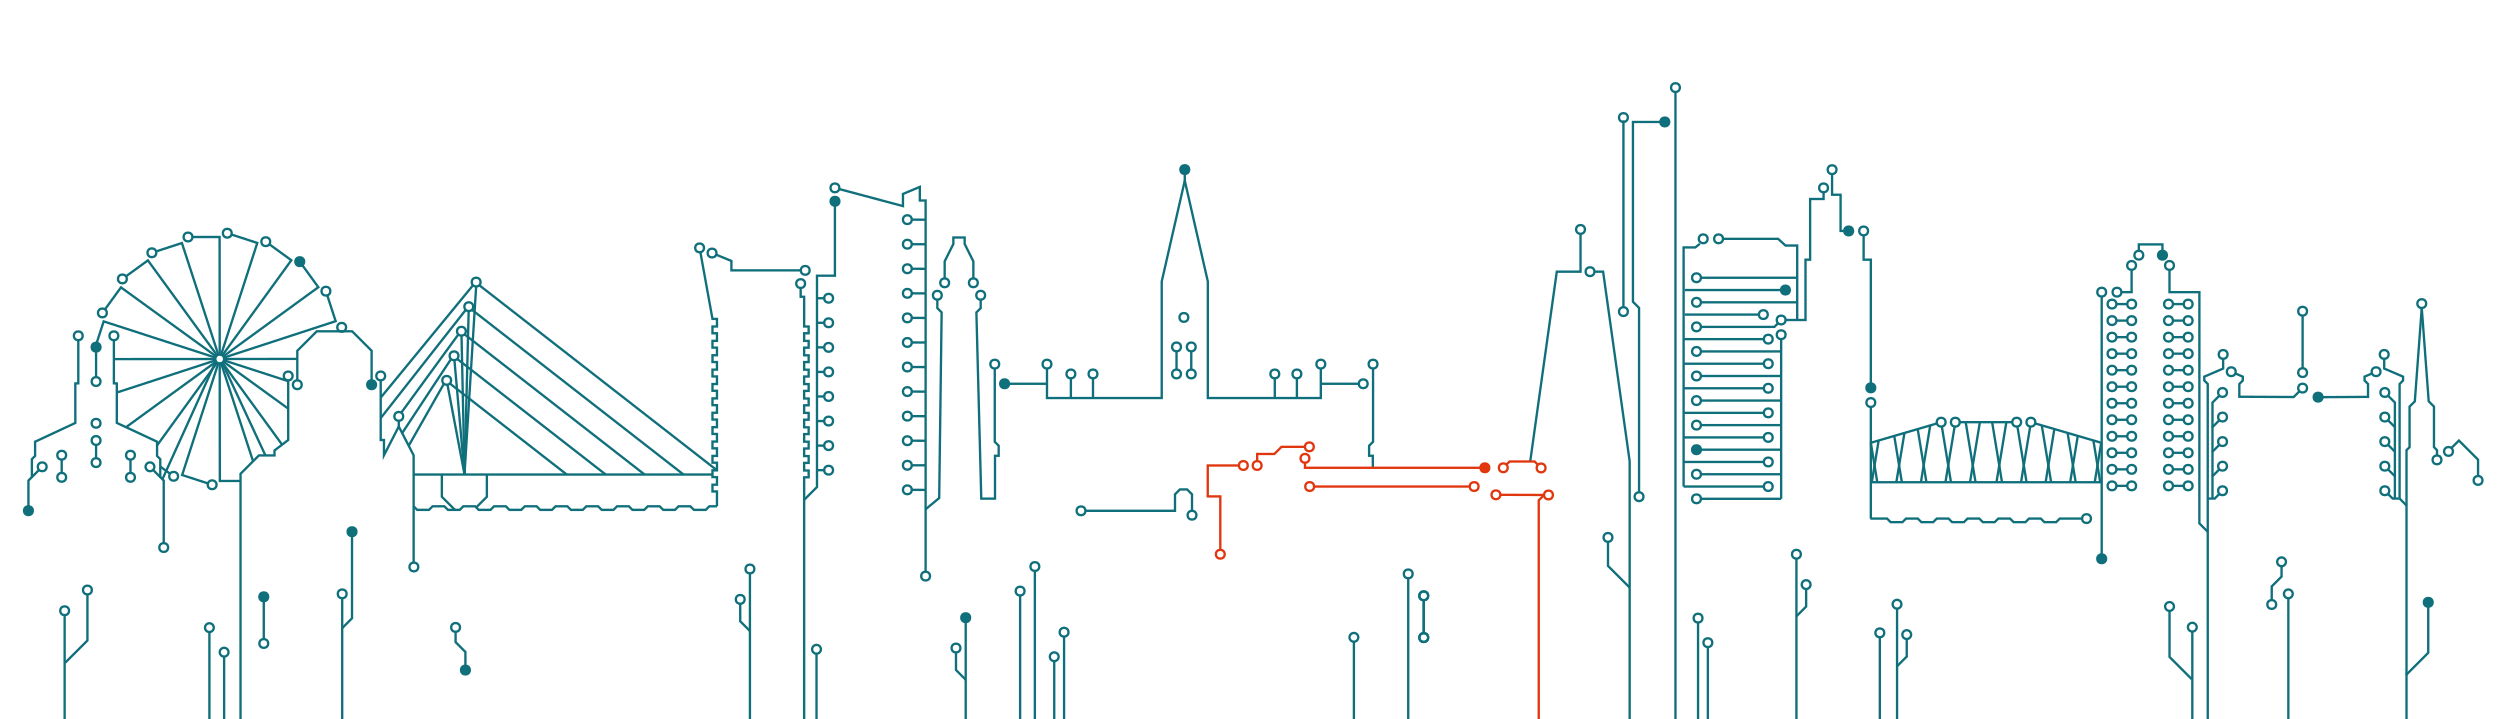 <?xml version="1.0" encoding="UTF-8"?><svg id="b" xmlns="http://www.w3.org/2000/svg" viewBox="0 0 1064 306"><g><circle cx="800.05" cy="269.34" r="1.87" fill="none" stroke="#0f6f7b" stroke-miterlimit="10"/><line x1="800.05" y1="271.21" x2="800.05" y2="311.82" fill="none" stroke="#0f6f7b" stroke-miterlimit="10"/></g><g><circle cx="434.16" cy="251.57" r="1.87" fill="none" stroke="#0f6f7b" stroke-miterlimit="10"/><line x1="434.16" y1="253.44" x2="434.16" y2="311.82" fill="none" stroke="#0f6f7b" stroke-miterlimit="10"/></g><g><circle cx="726.87" cy="273.52" r="1.87" fill="none" stroke="#0f6f7b" stroke-miterlimit="10"/><line x1="726.87" y1="275.39" x2="726.87" y2="311.82" fill="#0f6f7b" stroke="#0f6f7b" stroke-miterlimit="10"/></g><g><circle cx="722.69" cy="263.07" r="1.87" fill="none" stroke="#0f6f7b" stroke-miterlimit="10"/><line x1="722.69" y1="264.94" x2="722.69" y2="311.82" fill="none" stroke="#0f6f7b" stroke-miterlimit="10"/></g><g><circle cx="599.34" cy="244.25" r="1.87" fill="none" stroke="#0f6f7b" stroke-miterlimit="10"/><line x1="599.34" y1="246.12" x2="599.34" y2="311.82" fill="none" stroke="#0f6f7b" stroke-miterlimit="10"/></g><g><circle cx="440.44" cy="241.12" r="1.87" fill="none" stroke="#0f6f7b" stroke-miterlimit="10"/><line x1="440.44" y1="242.99" x2="440.44" y2="311.82" fill="none" stroke="#0f6f7b" stroke-miterlimit="10"/></g><g><circle cx="27.51" cy="259.93" r="1.87" fill="none" stroke="#0f6f7b" stroke-miterlimit="10"/><line x1="27.51" y1="261.8" x2="27.51" y2="311.82" fill="none" stroke="#0f6f7b" stroke-miterlimit="10"/></g><g><circle cx="149.82" cy="226.3" r="1.87" fill="#0f6f7b" stroke="#0f6f7b" stroke-miterlimit="10"/><polyline points="149.82 228.17 149.82 263.14 145.52 267.44" fill="none" stroke="#0f6f7b" stroke-miterlimit="10"/></g><g><circle cx="145.64" cy="252.75" r="1.87" fill="none" stroke="#0f6f7b" stroke-miterlimit="10"/><line x1="145.64" y1="254.62" x2="145.64" y2="311.82" fill="none" stroke="#0f6f7b" stroke-miterlimit="10"/></g><g><g><circle cx="319.17" cy="242.16" r="1.87" fill="none" stroke="#0f6f7b" stroke-miterlimit="10"/><line x1="319.17" y1="244.03" x2="319.17" y2="311.82" fill="none" stroke="#0f6f7b" stroke-miterlimit="10"/></g><polyline points="319.17 268.55 315.04 264.42 315.04 256.95" fill="none" stroke="#0f6f7b" stroke-miterlimit="10"/><circle cx="315.04" cy="255.09" r="1.87" fill="none" stroke="#0f6f7b" stroke-miterlimit="10"/></g><g><g><circle cx="764.56" cy="235.89" r="1.87" fill="none" stroke="#0f6f7b" stroke-miterlimit="10"/><line x1="764.56" y1="237.76" x2="764.56" y2="311.82" fill="none" stroke="#0f6f7b" stroke-miterlimit="10"/></g><polyline points="764.56 262.28 768.69 258.15 768.69 250.68" fill="none" stroke="#0f6f7b" stroke-miterlimit="10"/><path d="M770.56,248.81c0,1.03-.84,1.87-1.87,1.87s-1.87-.84-1.87-1.87,.84-1.87,1.87-1.87,1.87,.84,1.87,1.87Z" fill="none" stroke="#0f6f7b" stroke-miterlimit="10"/></g><g><polyline points="37.21 252.99 37.21 272.59 27.73 282.07" fill="none" stroke="#0f6f7b" stroke-miterlimit="10"/><circle cx="37.21" cy="251.12" r="1.87" fill="none" stroke="#0f6f7b" stroke-miterlimit="10"/></g><g><path d="M349.38,276.34c0,1.03-.84,1.87-1.87,1.87s-1.87-.84-1.87-1.87c0-1.03,.84-1.87,1.87-1.87s1.87,.84,1.87,1.87Z" fill="none" stroke="#0f6f7b" stroke-miterlimit="10"/><line x1="347.51" y1="278.21" x2="347.51" y2="311.82" fill="none" stroke="#0f6f7b" stroke-miterlimit="10"/></g><g><path d="M97.26,277.57c0,1.03-.84,1.87-1.87,1.87s-1.87-.84-1.87-1.87,.84-1.87,1.87-1.87,1.87,.84,1.87,1.87Z" fill="none" stroke="#0f6f7b" stroke-miterlimit="10"/><line x1="95.39" y1="279.44" x2="95.39" y2="311.82" fill="none" stroke="#0f6f7b" stroke-miterlimit="10"/></g><g><path d="M450.55,279.52c0,1.03-.84,1.87-1.87,1.87s-1.87-.84-1.87-1.87c0-1.03,.84-1.87,1.87-1.87s1.87,.84,1.87,1.87Z" fill="none" stroke="#0f6f7b" stroke-miterlimit="10"/><line x1="448.68" y1="281.39" x2="448.68" y2="311.82" fill="#0f6f7b" stroke="#0f6f7b" stroke-miterlimit="10"/></g><g><circle cx="452.87" cy="269.07" r="1.87" fill="none" stroke="#0f6f7b" stroke-miterlimit="10"/><line x1="452.87" y1="270.94" x2="452.87" y2="311.82" fill="none" stroke="#0f6f7b" stroke-miterlimit="10"/></g><g><path d="M578.09,271.25c0,1.03-.84,1.87-1.87,1.87s-1.87-.84-1.87-1.87,.84-1.87,1.87-1.87,1.87,.84,1.87,1.87Z" fill="none" stroke="#0f6f7b" stroke-miterlimit="10"/><line x1="576.22" y1="273.12" x2="576.22" y2="311.82" fill="none" stroke="#0f6f7b" stroke-miterlimit="10"/></g><g><path d="M90.99,267.12c0,1.03-.84,1.87-1.87,1.87s-1.87-.84-1.87-1.87c0-1.03,.84-1.87,1.87-1.87s1.87,.84,1.87,1.87Z" fill="none" stroke="#0f6f7b" stroke-miterlimit="10"/><line x1="89.12" y1="268.99" x2="89.12" y2="311.82" fill="none" stroke="#0f6f7b" stroke-miterlimit="10"/></g><g><path d="M934.92,266.93c0,1.03-.84,1.87-1.87,1.87s-1.87-.84-1.87-1.87,.84-1.87,1.87-1.87,1.87,.84,1.87,1.87Z" fill="none" stroke="#0f6f7b" stroke-miterlimit="10"/><line x1="933.05" y1="268.8" x2="933.05" y2="311.82" fill="none" stroke="#0f6f7b" stroke-miterlimit="10"/></g><g><path d="M975.79,252.75c0,1.03-.84,1.87-1.87,1.87s-1.87-.84-1.87-1.87c0-1.03,.84-1.87,1.87-1.87s1.87,.84,1.87,1.87Z" fill="none" stroke="#0f6f7b" stroke-miterlimit="10"/><line x1="973.92" y1="254.62" x2="973.92" y2="311.82" fill="none" stroke="#0f6f7b" stroke-miterlimit="10"/></g><g><g><path d="M809.25,257.16c0,1.03-.84,1.87-1.87,1.87s-1.87-.84-1.87-1.87,.84-1.87,1.87-1.87,1.87,.84,1.87,1.87Z" fill="none" stroke="#0f6f7b" stroke-miterlimit="10"/><line x1="807.39" y1="259.03" x2="807.39" y2="311.82" fill="none" stroke="#0f6f7b" stroke-miterlimit="10"/></g><polyline points="807.39 283.55 811.51 279.42 811.51 271.95" fill="none" stroke="#0f6f7b" stroke-miterlimit="10"/><path d="M813.38,270.09c0,1.03-.84,1.87-1.87,1.87s-1.87-.84-1.87-1.87,.84-1.87,1.87-1.87,1.87,.84,1.87,1.87Z" fill="none" stroke="#0f6f7b" stroke-miterlimit="10"/></g><g><g><circle cx="411" cy="262.89" r="1.87" fill="#0f6f7b" stroke="#0f6f7b" stroke-miterlimit="10"/><line x1="411" y1="264.76" x2="411" y2="311.82" fill="#0f6f7b" stroke="#0f6f7b" stroke-miterlimit="10"/></g><polyline points="411 289.28 406.87 285.15 406.87 277.68" fill="none" stroke="#0f6f7b" stroke-miterlimit="10"/><circle cx="406.87" cy="275.81" r="1.87" fill="none" stroke="#0f6f7b" stroke-miterlimit="10"/></g><g><polyline points="923.35 259.99 923.35 279.59 932.83 289.07" fill="none" stroke="#0f6f7b" stroke-miterlimit="10"/><path d="M925.22,258.12c0,1.03-.84,1.87-1.87,1.87s-1.87-.84-1.87-1.87c0-1.03,.84-1.87,1.87-1.87s1.87,.84,1.87,1.87Z" fill="none" stroke="#0f6f7b" stroke-miterlimit="10"/></g><g><polyline points="1033.46 258.22 1033.46 277.82 1023.99 287.29" fill="none" stroke="#0f6f7b" stroke-miterlimit="10"/><circle cx="1033.46" cy="256.35" r="1.87" fill="#0f6f7b" stroke="#0f6f7b" stroke-miterlimit="10"/></g><g><polyline points="193.9 268.9 193.9 273.3 198.08 277.48 198.08 283.31" fill="none" stroke="#0f6f7b" stroke-miterlimit="10"/><circle cx="198.08" cy="285.18" r="1.87" fill="#0f6f7b" stroke="#0f6f7b" stroke-miterlimit="10"/><circle cx="193.9" cy="267.03" r="1.87" fill="none" stroke="#0f6f7b" stroke-miterlimit="10"/></g><g><circle cx="112.26" cy="254" r="1.87" fill="#0f6f7b" stroke="#0f6f7b" stroke-miterlimit="10"/><circle cx="112.26" cy="273.86" r="1.87" fill="none" stroke="#0f6f7b" stroke-miterlimit="10"/><line x1="112.26" y1="272" x2="112.26" y2="255.87" fill="none" stroke="#0f6f7b" stroke-miterlimit="10"/></g><g><circle cx="605.95" cy="253.58" r="1.87" fill="none" stroke="#0f6f7b" stroke-miterlimit="10"/><circle cx="605.95" cy="271.35" r="1.87" fill="none" stroke="#0f6f7b" stroke-miterlimit="10"/><line x1="605.95" y1="269.48" x2="605.95" y2="255.45" fill="none" stroke="#0f6f7b" stroke-miterlimit="10"/></g><g><circle cx="605.95" cy="253.58" r="1.87" fill="none" stroke="#0f6f7b" stroke-miterlimit="10"/><circle cx="605.95" cy="271.35" r="1.87" fill="none" stroke="#0f6f7b" stroke-miterlimit="10"/><line x1="605.95" y1="269.48" x2="605.95" y2="255.45" fill="none" stroke="#0f6f7b" stroke-miterlimit="10"/></g><g><polyline points="971.03 240.98 971.03 245.39 966.85 249.57 966.85 255.4" fill="none" stroke="#0f6f7b" stroke-miterlimit="10"/><circle cx="966.85" cy="257.27" r="1.87" fill="none" stroke="#0f6f7b" stroke-miterlimit="10"/><path d="M972.9,239.11c0,1.03-.84,1.87-1.87,1.87s-1.87-.84-1.87-1.87,.84-1.87,1.87-1.87,1.87,.84,1.87,1.87Z" fill="none" stroke="#0f6f7b" stroke-miterlimit="10"/></g><g><polyline points="723.45 103.77 721.52 105.31 716.54 105.31 716.54 207.07" fill="none" stroke="#0f6f7b" stroke-miterlimit="10"/><circle cx="724.89" cy="101.64" r="1.87" fill="none" stroke="#0f6f7b" stroke-miterlimit="10"/><polyline points="733.29 101.64 756.76 101.64 759.9 104.5 764.89 104.5 764.89 136.19" fill="none" stroke="#0f6f7b" stroke-miterlimit="10"/><circle cx="731.42" cy="101.64" r="1.87" fill="none" stroke="#0f6f7b" stroke-miterlimit="10"/><g><line x1="758.06" y1="212.29" x2="723.89" y2="212.29" fill="none" stroke="#0f6f7b" stroke-miterlimit="10"/><circle cx="722.03" cy="212.29" r="1.87" fill="none" stroke="#0f6f7b" stroke-miterlimit="10"/></g><g><line x1="758.06" y1="201.84" x2="723.89" y2="201.84" fill="none" stroke="#0f6f7b" stroke-miterlimit="10"/><circle cx="722.03" cy="201.84" r="1.87" fill="none" stroke="#0f6f7b" stroke-miterlimit="10"/></g><g><line x1="758.06" y1="191.39" x2="723.89" y2="191.39" fill="none" stroke="#0f6f7b" stroke-miterlimit="10"/><circle cx="722.03" cy="191.39" r="1.87" fill="#0f6f7b" stroke="#0f6f7b" stroke-miterlimit="10"/></g><g><line x1="758.06" y1="180.93" x2="723.89" y2="180.93" fill="none" stroke="#0f6f7b" stroke-miterlimit="10"/><circle cx="722.03" cy="180.93" r="1.87" fill="none" stroke="#0f6f7b" stroke-miterlimit="10"/></g><g><line x1="758.06" y1="170.48" x2="723.89" y2="170.48" fill="none" stroke="#0f6f7b" stroke-miterlimit="10"/><circle cx="722.03" cy="170.48" r="1.87" fill="none" stroke="#0f6f7b" stroke-miterlimit="10"/></g><g><line x1="758.06" y1="160.02" x2="723.89" y2="160.02" fill="none" stroke="#0f6f7b" stroke-miterlimit="10"/><circle cx="722.03" cy="160.02" r="1.87" fill="none" stroke="#0f6f7b" stroke-miterlimit="10"/></g><g><line x1="758.06" y1="149.57" x2="723.89" y2="149.57" fill="none" stroke="#0f6f7b" stroke-miterlimit="10"/><circle cx="722.03" cy="149.57" r="1.87" fill="none" stroke="#0f6f7b" stroke-miterlimit="10"/></g><g><polyline points="723.89 139.12 755.2 139.12 756.79 137.52" fill="none" stroke="#0f6f7b" stroke-miterlimit="10"/><circle cx="722.03" cy="139.12" r="1.87" fill="none" stroke="#0f6f7b" stroke-miterlimit="10"/></g><g><line x1="764.89" y1="128.66" x2="723.89" y2="128.66" fill="none" stroke="#0f6f7b" stroke-miterlimit="10"/><circle cx="722.03" cy="128.66" r="1.87" fill="none" stroke="#0f6f7b" stroke-miterlimit="10"/></g><g><line x1="764.89" y1="118.21" x2="723.89" y2="118.21" fill="none" stroke="#0f6f7b" stroke-miterlimit="10"/><circle cx="722.03" cy="118.21" r="1.87" fill="none" stroke="#0f6f7b" stroke-miterlimit="10"/></g><g><line x1="716.54" y1="207.07" x2="750.7" y2="207.07" fill="none" stroke="#0f6f7b" stroke-miterlimit="10"/><circle cx="752.57" cy="207.07" r="1.87" fill="none" stroke="#0f6f7b" stroke-miterlimit="10"/></g><g><line x1="716.54" y1="196.61" x2="750.7" y2="196.61" fill="none" stroke="#0f6f7b" stroke-miterlimit="10"/><circle cx="752.57" cy="196.61" r="1.87" fill="none" stroke="#0f6f7b" stroke-miterlimit="10"/></g><g><line x1="716.54" y1="186.16" x2="750.7" y2="186.16" fill="none" stroke="#0f6f7b" stroke-miterlimit="10"/><circle cx="752.57" cy="186.16" r="1.87" fill="none" stroke="#0f6f7b" stroke-miterlimit="10"/></g><g><line x1="716.54" y1="175.71" x2="750.7" y2="175.71" fill="none" stroke="#0f6f7b" stroke-miterlimit="10"/><circle cx="752.57" cy="175.71" r="1.87" fill="none" stroke="#0f6f7b" stroke-miterlimit="10"/></g><g><line x1="716.54" y1="165.25" x2="750.7" y2="165.25" fill="none" stroke="#0f6f7b" stroke-miterlimit="10"/><circle cx="752.57" cy="165.25" r="1.87" fill="none" stroke="#0f6f7b" stroke-miterlimit="10"/></g><g><line x1="716.54" y1="154.8" x2="750.7" y2="154.8" fill="none" stroke="#0f6f7b" stroke-miterlimit="10"/><circle cx="752.57" cy="154.8" r="1.87" fill="none" stroke="#0f6f7b" stroke-miterlimit="10"/></g><g><line x1="750.7" y1="144.34" x2="716.66" y2="144.34" fill="none" stroke="#0f6f7b" stroke-miterlimit="10"/><circle cx="752.57" cy="144.34" r="1.87" fill="none" stroke="#0f6f7b" stroke-miterlimit="10"/></g><g><line x1="717.02" y1="133.89" x2="748.61" y2="133.89" fill="none" stroke="#0f6f7b" stroke-miterlimit="10"/><circle cx="750.48" cy="133.89" r="1.87" fill="none" stroke="#0f6f7b" stroke-miterlimit="10"/></g><g><line x1="717.02" y1="123.44" x2="758.02" y2="123.44" fill="none" stroke="#0f6f7b" stroke-miterlimit="10"/><circle cx="759.88" cy="123.44" r="1.87" fill="#0f6f7b" stroke="#0f6f7b" stroke-miterlimit="10"/></g></g><g><line x1="690.93" y1="130.74" x2="690.93" y2="51.27" fill="none" stroke="#0f6f7b" stroke-miterlimit="10"/><circle cx="690.93" cy="50.03" r="1.87" fill="none" stroke="#0f6f7b" stroke-miterlimit="10"/><line x1="713.08" y1="311.82" x2="713.08" y2="39.15" fill="none" stroke="#0f6f7b" stroke-miterlimit="10"/><polyline points="706.68 51.9 694.98 51.9 694.98 128.43 697.58 131.03 697.58 209.53" fill="none" stroke="#0f6f7b" stroke-miterlimit="10"/><circle cx="713.08" cy="37.28" r="1.87" fill="none" stroke="#0f6f7b" stroke-miterlimit="10"/><circle cx="708.54" cy="51.9" r="1.87" fill="#0f6f7b" stroke="#0f6f7b" stroke-miterlimit="10"/><circle cx="690.93" cy="132.61" r="1.87" fill="none" stroke="#0f6f7b" stroke-miterlimit="10"/><circle cx="697.58" cy="211.39" r="1.87" fill="none" stroke="#0f6f7b" stroke-miterlimit="10"/></g><g><g><polyline points="939.62 311.82 939.62 163.43 938.15 161.95 938.15 160.3 946.17 156.86 946.17 152.72" fill="none" stroke="#0f6f7b" stroke-miterlimit="10"/><circle cx="946.17" cy="150.85" r="1.87" fill="none" stroke="#0f6f7b" stroke-miterlimit="10"/><circle cx="949.63" cy="158.2" r="1.87" fill="none" stroke="#0f6f7b" stroke-miterlimit="10"/><g><polyline points="939.45 212.19 942.58 212.19 944.59 210.18" fill="none" stroke="#0f6f7b" stroke-miterlimit="10"/><circle cx="945.91" cy="208.86" r="1.87" fill="none" stroke="#0f6f7b" stroke-miterlimit="10"/></g><g><circle cx="945.91" cy="198.41" r="1.87" fill="none" stroke="#0f6f7b" stroke-miterlimit="10"/><polyline points="944.59 199.73 941.63 202.68 941.63 212.09" fill="none" stroke="#0f6f7b" stroke-miterlimit="10"/></g><g><circle cx="945.91" cy="187.95" r="1.87" fill="none" stroke="#0f6f7b" stroke-miterlimit="10"/><polyline points="944.59 189.27 941.63 192.23 941.63 202.68" fill="none" stroke="#0f6f7b" stroke-miterlimit="10"/></g><g><circle cx="945.91" cy="177.5" r="1.87" fill="none" stroke="#0f6f7b" stroke-miterlimit="10"/><polyline points="944.59 178.82 941.63 181.78 941.63 192.23" fill="none" stroke="#0f6f7b" stroke-miterlimit="10"/></g><g><circle cx="945.91" cy="167.04" r="1.87" fill="none" stroke="#0f6f7b" stroke-miterlimit="10"/><polyline points="944.59 168.36 941.63 171.32 941.63 181.78" fill="none" stroke="#0f6f7b" stroke-miterlimit="10"/></g></g><g><polyline points="1021.27 212.19 1021.27 163.43 1022.74 161.95 1022.74 160.3 1014.72 156.86 1014.72 152.72" fill="none" stroke="#0f6f7b" stroke-miterlimit="10"/><circle cx="1014.72" cy="150.85" r="1.87" fill="none" stroke="#0f6f7b" stroke-miterlimit="10"/><circle cx="1011.26" cy="158.2" r="1.87" fill="none" stroke="#0f6f7b" stroke-miterlimit="10"/><g><polyline points="1021.27 212.19 1018.32 212.19 1016.3 210.18" fill="none" stroke="#0f6f7b" stroke-miterlimit="10"/><circle cx="1014.98" cy="208.86" r="1.87" fill="none" stroke="#0f6f7b" stroke-miterlimit="10"/></g><g><circle cx="1014.98" cy="198.41" r="1.87" fill="none" stroke="#0f6f7b" stroke-miterlimit="10"/><polyline points="1016.3 199.73 1019.26 202.68 1019.26 212.09" fill="none" stroke="#0f6f7b" stroke-miterlimit="10"/></g><g><circle cx="1014.98" cy="187.95" r="1.87" fill="none" stroke="#0f6f7b" stroke-miterlimit="10"/><polyline points="1016.3 189.27 1019.26 192.23 1019.26 202.68" fill="none" stroke="#0f6f7b" stroke-miterlimit="10"/></g><g><circle cx="1014.98" cy="177.5" r="1.87" fill="none" stroke="#0f6f7b" stroke-miterlimit="10"/><polyline points="1016.3 178.82 1019.26 181.78 1019.26 192.23" fill="none" stroke="#0f6f7b" stroke-miterlimit="10"/></g><g><circle cx="1014.98" cy="167.04" r="1.87" fill="none" stroke="#0f6f7b" stroke-miterlimit="10"/><polyline points="1016.3 168.36 1019.26 171.32 1019.26 181.78" fill="none" stroke="#0f6f7b" stroke-miterlimit="10"/></g></g><circle cx="979.99" cy="165.18" r="1.87" fill="none" stroke="#0f6f7b" stroke-miterlimit="10"/><polyline points="978.73 166.44 976.2 168.97 953.06 168.85 953.06 163.43 954.53 161.95 954.53 160.3 951.35 158.93" fill="none" stroke="#0f6f7b" stroke-miterlimit="10"/><circle cx="986.58" cy="169.03" r="1.87" fill="#0f6f7b" stroke="#0f6f7b" stroke-miterlimit="10"/><circle cx="979.99" cy="158.58" r="1.87" fill="none" stroke="#0f6f7b" stroke-miterlimit="10"/><circle cx="979.99" cy="132.45" r="1.87" fill="none" stroke="#0f6f7b" stroke-miterlimit="10"/><polyline points="988.44 169.03 1007.83 168.91 1007.83 163.43 1006.36 161.95 1006.36 160.3 1009.54 158.93" fill="none" stroke="#0f6f7b" stroke-miterlimit="10"/><line x1="979.99" y1="134.31" x2="979.99" y2="156.71" fill="none" stroke="#0f6f7b" stroke-miterlimit="10"/></g><g><line x1="894.48" y1="235.94" x2="894.48" y2="126.21" fill="none" stroke="#0f6f7b" stroke-miterlimit="10"/><polyline points="902.85 124.34 907.21 124.34 907.21 114.83" fill="none" stroke="#0f6f7b" stroke-miterlimit="10"/><polyline points="910.28 106.74 910.28 104.02 920.34 104.02 920.34 106.74" fill="none" stroke="#0f6f7b" stroke-miterlimit="10"/><polyline points="923.34 114.83 923.34 124.34 936.06 124.34 936.05 222.75 939.55 226.25" fill="none" stroke="#0f6f7b" stroke-miterlimit="10"/><circle cx="910.28" cy="108.61" r="1.87" fill="none" stroke="#0f6f7b" stroke-miterlimit="10"/><circle cx="920.34" cy="108.61" r="1.87" fill="#0f6f7b" stroke="#0f6f7b" stroke-miterlimit="10"/><circle cx="923.34" cy="112.97" r="1.87" fill="none" stroke="#0f6f7b" stroke-miterlimit="10"/><circle cx="907.21" cy="112.97" r="1.87" fill="none" stroke="#0f6f7b" stroke-miterlimit="10"/><circle cx="900.99" cy="124.34" r="1.87" fill="none" stroke="#0f6f7b" stroke-miterlimit="10"/><circle cx="894.48" cy="124.34" r="1.87" fill="none" stroke="#0f6f7b" stroke-miterlimit="10"/><g><g><circle cx="922.92" cy="129.42" r="1.87" fill="none" stroke="#0f6f7b" stroke-miterlimit="10"/><circle cx="931.28" cy="129.42" r="1.87" fill="none" stroke="#0f6f7b" stroke-miterlimit="10"/><line x1="924.78" y1="129.42" x2="929.41" y2="129.42" fill="none" stroke="#0f6f7b" stroke-miterlimit="10"/></g><g><circle cx="922.92" cy="136.45" r="1.87" fill="none" stroke="#0f6f7b" stroke-miterlimit="10"/><circle cx="931.28" cy="136.45" r="1.87" fill="none" stroke="#0f6f7b" stroke-miterlimit="10"/><line x1="924.78" y1="136.45" x2="929.41" y2="136.45" fill="none" stroke="#0f6f7b" stroke-miterlimit="10"/></g><g><circle cx="922.92" cy="143.49" r="1.87" fill="none" stroke="#0f6f7b" stroke-miterlimit="10"/><circle cx="931.28" cy="143.49" r="1.87" fill="none" stroke="#0f6f7b" stroke-miterlimit="10"/><line x1="924.78" y1="143.49" x2="929.41" y2="143.49" fill="none" stroke="#0f6f7b" stroke-miterlimit="10"/></g><g><circle cx="922.92" cy="150.52" r="1.87" fill="none" stroke="#0f6f7b" stroke-miterlimit="10"/><circle cx="931.28" cy="150.52" r="1.87" fill="none" stroke="#0f6f7b" stroke-miterlimit="10"/><line x1="924.78" y1="150.52" x2="929.41" y2="150.52" fill="none" stroke="#0f6f7b" stroke-miterlimit="10"/></g><g><circle cx="922.92" cy="157.55" r="1.87" fill="none" stroke="#0f6f7b" stroke-miterlimit="10"/><circle cx="931.28" cy="157.55" r="1.87" fill="none" stroke="#0f6f7b" stroke-miterlimit="10"/><line x1="924.78" y1="157.55" x2="929.41" y2="157.55" fill="none" stroke="#0f6f7b" stroke-miterlimit="10"/></g><g><circle cx="922.92" cy="164.58" r="1.87" fill="none" stroke="#0f6f7b" stroke-miterlimit="10"/><circle cx="931.28" cy="164.58" r="1.87" fill="none" stroke="#0f6f7b" stroke-miterlimit="10"/><line x1="924.78" y1="164.58" x2="929.41" y2="164.58" fill="none" stroke="#0f6f7b" stroke-miterlimit="10"/></g><g><circle cx="922.92" cy="171.62" r="1.87" fill="none" stroke="#0f6f7b" stroke-miterlimit="10"/><circle cx="931.28" cy="171.62" r="1.87" fill="none" stroke="#0f6f7b" stroke-miterlimit="10"/><line x1="924.78" y1="171.62" x2="929.41" y2="171.62" fill="none" stroke="#0f6f7b" stroke-miterlimit="10"/></g><g><circle cx="922.92" cy="178.65" r="1.87" fill="none" stroke="#0f6f7b" stroke-miterlimit="10"/><circle cx="931.28" cy="178.65" r="1.87" fill="none" stroke="#0f6f7b" stroke-miterlimit="10"/><line x1="924.78" y1="178.65" x2="929.41" y2="178.65" fill="none" stroke="#0f6f7b" stroke-miterlimit="10"/></g><g><circle cx="922.92" cy="185.68" r="1.87" fill="none" stroke="#0f6f7b" stroke-miterlimit="10"/><circle cx="931.28" cy="185.68" r="1.87" fill="none" stroke="#0f6f7b" stroke-miterlimit="10"/><line x1="924.78" y1="185.68" x2="929.41" y2="185.68" fill="none" stroke="#0f6f7b" stroke-miterlimit="10"/></g><g><circle cx="922.92" cy="192.71" r="1.87" fill="none" stroke="#0f6f7b" stroke-miterlimit="10"/><circle cx="931.28" cy="192.71" r="1.87" fill="none" stroke="#0f6f7b" stroke-miterlimit="10"/><line x1="924.78" y1="192.71" x2="929.41" y2="192.71" fill="none" stroke="#0f6f7b" stroke-miterlimit="10"/></g><g><circle cx="922.92" cy="199.75" r="1.87" fill="none" stroke="#0f6f7b" stroke-miterlimit="10"/><circle cx="931.28" cy="199.75" r="1.87" fill="none" stroke="#0f6f7b" stroke-miterlimit="10"/><line x1="924.78" y1="199.75" x2="929.41" y2="199.75" fill="none" stroke="#0f6f7b" stroke-miterlimit="10"/></g><g><circle cx="922.92" cy="206.78" r="1.87" fill="none" stroke="#0f6f7b" stroke-miterlimit="10"/><circle cx="931.28" cy="206.78" r="1.87" fill="none" stroke="#0f6f7b" stroke-miterlimit="10"/><line x1="924.78" y1="206.78" x2="929.41" y2="206.78" fill="none" stroke="#0f6f7b" stroke-miterlimit="10"/></g></g><g><g><circle cx="898.87" cy="129.42" r="1.87" fill="none" stroke="#0f6f7b" stroke-miterlimit="10"/><circle cx="907.24" cy="129.42" r="1.87" fill="none" stroke="#0f6f7b" stroke-miterlimit="10"/><line x1="900.74" y1="129.42" x2="905.37" y2="129.42" fill="none" stroke="#0f6f7b" stroke-miterlimit="10"/></g><g><circle cx="898.87" cy="136.45" r="1.87" fill="none" stroke="#0f6f7b" stroke-miterlimit="10"/><circle cx="907.24" cy="136.45" r="1.87" fill="none" stroke="#0f6f7b" stroke-miterlimit="10"/><line x1="900.74" y1="136.45" x2="905.37" y2="136.45" fill="none" stroke="#0f6f7b" stroke-miterlimit="10"/></g><g><circle cx="898.87" cy="143.49" r="1.87" fill="none" stroke="#0f6f7b" stroke-miterlimit="10"/><circle cx="907.24" cy="143.49" r="1.87" fill="none" stroke="#0f6f7b" stroke-miterlimit="10"/><line x1="900.74" y1="143.49" x2="905.37" y2="143.49" fill="none" stroke="#0f6f7b" stroke-miterlimit="10"/></g><g><circle cx="898.87" cy="150.52" r="1.87" fill="none" stroke="#0f6f7b" stroke-miterlimit="10"/><circle cx="907.24" cy="150.52" r="1.87" fill="none" stroke="#0f6f7b" stroke-miterlimit="10"/><line x1="900.74" y1="150.52" x2="905.37" y2="150.52" fill="none" stroke="#0f6f7b" stroke-miterlimit="10"/></g><g><circle cx="898.87" cy="157.55" r="1.87" fill="none" stroke="#0f6f7b" stroke-miterlimit="10"/><circle cx="907.24" cy="157.55" r="1.87" fill="none" stroke="#0f6f7b" stroke-miterlimit="10"/><line x1="900.74" y1="157.55" x2="905.37" y2="157.55" fill="none" stroke="#0f6f7b" stroke-miterlimit="10"/></g><g><circle cx="898.87" cy="164.58" r="1.87" fill="none" stroke="#0f6f7b" stroke-miterlimit="10"/><circle cx="907.24" cy="164.58" r="1.87" fill="none" stroke="#0f6f7b" stroke-miterlimit="10"/><line x1="900.74" y1="164.58" x2="905.37" y2="164.58" fill="none" stroke="#0f6f7b" stroke-miterlimit="10"/></g><g><circle cx="898.87" cy="171.62" r="1.87" fill="none" stroke="#0f6f7b" stroke-miterlimit="10"/><circle cx="907.24" cy="171.62" r="1.87" fill="none" stroke="#0f6f7b" stroke-miterlimit="10"/><line x1="900.74" y1="171.62" x2="905.37" y2="171.62" fill="none" stroke="#0f6f7b" stroke-miterlimit="10"/></g><g><circle cx="898.87" cy="178.65" r="1.87" fill="none" stroke="#0f6f7b" stroke-miterlimit="10"/><circle cx="907.24" cy="178.65" r="1.87" fill="none" stroke="#0f6f7b" stroke-miterlimit="10"/><line x1="900.74" y1="178.65" x2="905.37" y2="178.65" fill="none" stroke="#0f6f7b" stroke-miterlimit="10"/></g><g><circle cx="898.87" cy="185.68" r="1.87" fill="none" stroke="#0f6f7b" stroke-miterlimit="10"/><circle cx="907.24" cy="185.68" r="1.87" fill="none" stroke="#0f6f7b" stroke-miterlimit="10"/><line x1="900.74" y1="185.68" x2="905.37" y2="185.68" fill="none" stroke="#0f6f7b" stroke-miterlimit="10"/></g><g><circle cx="898.87" cy="192.71" r="1.87" fill="none" stroke="#0f6f7b" stroke-miterlimit="10"/><circle cx="907.24" cy="192.71" r="1.87" fill="none" stroke="#0f6f7b" stroke-miterlimit="10"/><line x1="900.74" y1="192.71" x2="905.37" y2="192.71" fill="none" stroke="#0f6f7b" stroke-miterlimit="10"/></g><g><circle cx="898.87" cy="199.75" r="1.87" fill="none" stroke="#0f6f7b" stroke-miterlimit="10"/><circle cx="907.24" cy="199.75" r="1.87" fill="none" stroke="#0f6f7b" stroke-miterlimit="10"/><line x1="900.74" y1="199.75" x2="905.37" y2="199.75" fill="none" stroke="#0f6f7b" stroke-miterlimit="10"/></g><g><circle cx="898.87" cy="206.78" r="1.87" fill="none" stroke="#0f6f7b" stroke-miterlimit="10"/><circle cx="907.24" cy="206.78" r="1.87" fill="none" stroke="#0f6f7b" stroke-miterlimit="10"/><line x1="900.74" y1="206.78" x2="905.37" y2="206.78" fill="none" stroke="#0f6f7b" stroke-miterlimit="10"/></g></g><circle cx="894.48" cy="237.81" r="1.87" fill="#0f6f7b" stroke="#0f6f7b" stroke-miterlimit="10"/></g><g><g><polyline points="651.27 196.3 662.57 115.62 672.67 115.62 672.67 99.52" fill="none" stroke="#0f6f7b" stroke-miterlimit="10"/><polyline points="678.59 115.62 682.28 115.62 693.58 196.3 693.58 311.82" fill="none" stroke="#0f6f7b" stroke-miterlimit="10"/><circle cx="672.67" cy="97.65" r="1.87" fill="none" stroke="#0f6f7b" stroke-miterlimit="10"/><circle cx="676.72" cy="115.62" r="1.87" fill="none" stroke="#0f6f7b" stroke-miterlimit="10"/></g><polyline points="693.58 250.07 684.36 240.85 684.36 230.59" fill="none" stroke="#0f6f7b" stroke-miterlimit="10"/><circle cx="684.36" cy="228.72" r="1.87" fill="none" stroke="#0f6f7b" stroke-miterlimit="10"/></g><g><g><circle cx="1030.7" cy="129.21" r="1.87" fill="none" stroke="#0f6f7b" stroke-miterlimit="10"/><polyline points="1043.28 190.71 1046.51 187.49 1054.66 195.64 1054.66 202.6" fill="none" stroke="#0f6f7b" stroke-miterlimit="10"/><circle cx="1054.66" cy="204.46" r="1.87" fill="none" stroke="#0f6f7b" stroke-miterlimit="10"/><circle cx="1037.19" cy="195.72" r="1.87" fill="none" stroke="#0f6f7b" stroke-miterlimit="10"/><circle cx="1042.08" cy="192.13" r="1.87" fill="none" stroke="#0f6f7b" stroke-miterlimit="10"/><polyline points="1024.21 311.82 1024.21 191.6 1025.51 190.31 1025.51 173.05 1027.75 170.81 1030.7 131.08" fill="none" stroke="#0f6f7b" stroke-miterlimit="10"/><polyline points="1037.19 193.77 1037.19 191.6 1035.9 190.31 1035.9 173.05 1033.66 170.81 1030.7 131.08" fill="none" stroke="#0f6f7b" stroke-miterlimit="10"/></g><line x1="1021.27" y1="212.19" x2="1024.24" y2="215.17" fill="none" stroke="#0f6f7b" stroke-miterlimit="10"/></g><g><g><polyline points="796.22 163.19 796.22 110.52 793.16 110.52 793.16 100.16" fill="none" stroke="#0f6f7b" stroke-miterlimit="10"/><line x1="796.22" y1="220.71" x2="796.22" y2="173.2" fill="none" stroke="#0f6f7b" stroke-miterlimit="10"/><polyline points="784.92 98.29 783.35 98.29 783.35 82.88 779.73 82.88 779.73 74.08" fill="none" stroke="#0f6f7b" stroke-miterlimit="10"/><line x1="758.06" y1="144.33" x2="758.06" y2="212.29" fill="none" stroke="#0f6f7b" stroke-miterlimit="10"/><polyline points="776.11 81.83 776.11 84.69 770.39 84.69 770.39 110.52 768.42 110.52 768.42 136.19 759.92 136.19" fill="none" stroke="#0f6f7b" stroke-miterlimit="10"/><circle cx="793.16" cy="98.29" r="1.87" fill="none" stroke="#0f6f7b" stroke-miterlimit="10"/><circle cx="796.22" cy="165.06" r="1.87" fill="#0f6f7b" stroke="#0f6f7b" stroke-miterlimit="10"/><circle cx="796.22" cy="171.33" r="1.87" fill="none" stroke="#0f6f7b" stroke-miterlimit="10"/><circle cx="779.73" cy="72.21" r="1.87" fill="none" stroke="#0f6f7b" stroke-miterlimit="10"/><circle cx="776.11" cy="79.96" r="1.87" fill="none" stroke="#0f6f7b" stroke-miterlimit="10"/><circle cx="786.79" cy="98.29" r="1.87" fill="#0f6f7b" stroke="#0f6f7b" stroke-miterlimit="10"/><circle cx="758.06" cy="136.19" r="1.87" fill="none" stroke="#0f6f7b" stroke-miterlimit="10"/><circle cx="758.06" cy="142.46" r="1.87" fill="none" stroke="#0f6f7b" stroke-miterlimit="10"/></g><polyline points="796.01 220.71 803.13 220.71 804.65 222.23 809.68 222.23 811.19 220.71 816.22 220.71 817.74 222.23 822.76 222.23 824.28 220.71 829.31 220.71 830.82 222.23 835.85 222.23 837.37 220.71 842.39 220.71 843.91 222.23 848.94 222.23 850.45 220.71 855.48 220.71 857 222.23 862.03 222.23 863.54 220.71 868.57 220.71 870.09 222.23 875.11 222.23 876.63 220.71 886.16 220.71" fill="none" stroke="#0f6f7b" stroke-miterlimit="10"/><circle cx="888.02" cy="220.71" r="1.87" fill="none" stroke="#0f6f7b" stroke-miterlimit="10"/></g><g><polyline points="298.09 107.37 303.23 135.72 305.14 135.72 305.14 138.95 303.23 138.95 303.23 141.84 305.14 141.84 305.14 145.07 303.23 145.07 303.23 147.96 305.14 147.96 305.14 151.19 303.23 151.19 303.23 154.08 305.14 154.08 305.14 157.32 303.23 157.32 303.23 160.2 305.14 160.2 305.14 163.44 303.23 163.44 303.23 166.32 305.14 166.32 305.14 169.56 303.23 169.56 303.23 172.44 305.14 172.44 305.14 175.68 303.23 175.68 303.23 178.57 305.14 178.57 305.14 181.8 303.23 181.8 303.23 184.69 305.14 184.69 305.14 187.92 303.23 187.92 303.23 190.81 305.14 190.81 305.14 194.04 303.23 194.04 303.23 196.93 305.14 196.93 305.14 200.17 303.23 200.17 303.23 203.05 305.14 203.05 305.14 206.29 303.23 206.29 303.23 209.17 305.14 209.17 305.14 215.48" fill="none" stroke="#0f6f7b" stroke-miterlimit="10"/><polyline points="304.78 108.39 311.29 111.07 311.29 115.07 340.83 115.07" fill="none" stroke="#0f6f7b" stroke-miterlimit="10"/><circle cx="342.7" cy="115.07" r="1.87" fill="none" stroke="#0f6f7b" stroke-miterlimit="10"/><circle cx="297.75" cy="105.5" r="1.87" fill="none" stroke="#0f6f7b" stroke-miterlimit="10"/><circle cx="303.05" cy="107.69" r="1.87" fill="none" stroke="#0f6f7b" stroke-miterlimit="10"/><path d="M340.76,122.78v3.53s1.49,0,1.49,0v12.64s1.91,0,1.91,0v2.89h-1.91s0,3.24,0,3.24h1.91v2.89h-1.91s0,3.24,0,3.24h1.91v2.89h-1.91s0,3.24,0,3.24h1.91v2.89h-1.91s0,3.24,0,3.24h1.91v2.89h-1.91s0,3.24,0,3.24h1.91v2.89h-1.91s0,3.24,0,3.24h1.91v2.89h-1.91s0,3.24,0,3.24h1.91v2.89h-1.91s0,3.24,0,3.24h1.91v2.89h-1.91s0,3.24,0,3.24h1.91v2.89h-1.91s0,3.24,0,3.24h1.91v2.89h-1.91s0,108.76,0,108.76" fill="none" stroke="#0f6f7b" stroke-miterlimit="10"/><circle cx="340.76" cy="120.69" r="1.87" fill="none" stroke="#0f6f7b" stroke-miterlimit="10"/></g><g><polyline points="357.14 80.45 384.3 87.71 384.3 82.54 391.48 79.54 391.48 85.34 393.94 85.34 393.94 243.32" fill="none" stroke="#0f6f7b" stroke-miterlimit="10"/><circle cx="393.94" cy="245.19" r="1.87" fill="none" stroke="#0f6f7b" stroke-miterlimit="10"/><g><circle cx="352.66" cy="200.11" r="1.87" fill="none" stroke="#0f6f7b" stroke-miterlimit="10"/><line x1="350.79" y1="200.11" x2="347.71" y2="200.11" fill="none" stroke="#0f6f7b" stroke-miterlimit="10"/></g><g><circle cx="352.66" cy="189.65" r="1.87" fill="none" stroke="#0f6f7b" stroke-miterlimit="10"/><line x1="350.79" y1="189.65" x2="347.71" y2="189.65" fill="none" stroke="#0f6f7b" stroke-miterlimit="10"/></g><g><circle cx="352.66" cy="179.2" r="1.87" fill="none" stroke="#0f6f7b" stroke-miterlimit="10"/><line x1="350.79" y1="179.2" x2="347.71" y2="179.2" fill="none" stroke="#0f6f7b" stroke-miterlimit="10"/></g><g><circle cx="352.66" cy="168.74" r="1.87" fill="none" stroke="#0f6f7b" stroke-miterlimit="10"/><line x1="350.79" y1="168.74" x2="347.71" y2="168.74" fill="none" stroke="#0f6f7b" stroke-miterlimit="10"/></g><g><circle cx="352.66" cy="158.29" r="1.87" fill="none" stroke="#0f6f7b" stroke-miterlimit="10"/><line x1="350.79" y1="158.29" x2="347.71" y2="158.29" fill="none" stroke="#0f6f7b" stroke-miterlimit="10"/></g><g><circle cx="352.66" cy="147.84" r="1.87" fill="none" stroke="#0f6f7b" stroke-miterlimit="10"/><line x1="350.79" y1="147.84" x2="347.71" y2="147.84" fill="none" stroke="#0f6f7b" stroke-miterlimit="10"/></g><g><circle cx="352.66" cy="137.38" r="1.87" fill="none" stroke="#0f6f7b" stroke-miterlimit="10"/><line x1="350.79" y1="137.38" x2="347.71" y2="137.38" fill="none" stroke="#0f6f7b" stroke-miterlimit="10"/></g><g><circle cx="352.66" cy="126.93" r="1.87" fill="none" stroke="#0f6f7b" stroke-miterlimit="10"/><line x1="350.79" y1="126.93" x2="347.71" y2="126.93" fill="none" stroke="#0f6f7b" stroke-miterlimit="10"/></g><g><circle cx="386.17" cy="208.47" r="1.87" fill="none" stroke="#0f6f7b" stroke-miterlimit="10"/><line x1="388.03" y1="208.47" x2="393.94" y2="208.5" fill="none" stroke="#0f6f7b" stroke-miterlimit="10"/></g><g><circle cx="386.17" cy="198.02" r="1.87" fill="none" stroke="#0f6f7b" stroke-miterlimit="10"/><line x1="388.03" y1="198.02" x2="393.94" y2="198.04" fill="none" stroke="#0f6f7b" stroke-miterlimit="10"/></g><g><circle cx="386.17" cy="187.56" r="1.87" fill="none" stroke="#0f6f7b" stroke-miterlimit="10"/><line x1="388.03" y1="187.56" x2="393.94" y2="187.59" fill="none" stroke="#0f6f7b" stroke-miterlimit="10"/></g><g><circle cx="386.17" cy="177.11" r="1.87" fill="none" stroke="#0f6f7b" stroke-miterlimit="10"/><line x1="388.03" y1="177.11" x2="393.94" y2="177.14" fill="none" stroke="#0f6f7b" stroke-miterlimit="10"/></g><g><circle cx="386.17" cy="166.65" r="1.87" fill="none" stroke="#0f6f7b" stroke-miterlimit="10"/><line x1="388.03" y1="166.65" x2="393.94" y2="166.68" fill="none" stroke="#0f6f7b" stroke-miterlimit="10"/></g><g><circle cx="386.17" cy="156.2" r="1.87" fill="none" stroke="#0f6f7b" stroke-miterlimit="10"/><line x1="388.03" y1="156.2" x2="393.94" y2="156.23" fill="none" stroke="#0f6f7b" stroke-miterlimit="10"/></g><g><circle cx="386.17" cy="145.75" r="1.87" fill="none" stroke="#0f6f7b" stroke-miterlimit="10"/><line x1="388.03" y1="145.75" x2="393.94" y2="145.77" fill="none" stroke="#0f6f7b" stroke-miterlimit="10"/></g><g><circle cx="386.17" cy="135.29" r="1.87" fill="none" stroke="#0f6f7b" stroke-miterlimit="10"/><line x1="388.03" y1="135.29" x2="393.94" y2="135.32" fill="none" stroke="#0f6f7b" stroke-miterlimit="10"/></g><g><circle cx="386.17" cy="124.84" r="1.87" fill="none" stroke="#0f6f7b" stroke-miterlimit="10"/><line x1="388.03" y1="124.84" x2="393.94" y2="124.87" fill="none" stroke="#0f6f7b" stroke-miterlimit="10"/></g><g><circle cx="386.17" cy="114.38" r="1.87" fill="none" stroke="#0f6f7b" stroke-miterlimit="10"/><line x1="388.03" y1="114.38" x2="393.94" y2="114.41" fill="none" stroke="#0f6f7b" stroke-miterlimit="10"/></g><g><circle cx="386.17" cy="103.93" r="1.87" fill="none" stroke="#0f6f7b" stroke-miterlimit="10"/><line x1="388.03" y1="103.93" x2="393.94" y2="103.96" fill="none" stroke="#0f6f7b" stroke-miterlimit="10"/></g><g><circle cx="386.17" cy="93.48" r="1.87" fill="none" stroke="#0f6f7b" stroke-miterlimit="10"/><line x1="388.03" y1="93.48" x2="393.94" y2="93.5" fill="none" stroke="#0f6f7b" stroke-miterlimit="10"/></g><circle cx="355.37" cy="85.66" r="1.87" fill="#0f6f7b" stroke="#0f6f7b" stroke-miterlimit="10"/><circle cx="355.34" cy="79.96" r="1.87" fill="none" stroke="#0f6f7b" stroke-miterlimit="10"/><polyline points="342.25 212.73 347.71 207.27 347.71 117.34 355.34 117.34 355.34 87.53" fill="none" stroke="#0f6f7b" stroke-miterlimit="10"/></g><g><g><circle cx="826.16" cy="179.68" r="1.87" fill="none" stroke="#0f6f7b" stroke-miterlimit="10"/><circle cx="832.19" cy="179.68" r="1.87" fill="none" stroke="#0f6f7b" stroke-miterlimit="10"/></g><g><line x1="831.89" y1="181.53" x2="827.99" y2="205.21" fill="none" stroke="#0f6f7b" stroke-miterlimit="10"/><line x1="821.51" y1="181.04" x2="817.54" y2="205.23" fill="none" stroke="#0f6f7b" stroke-miterlimit="10"/><line x1="810.53" y1="184.27" x2="807.08" y2="205.23" fill="none" stroke="#0f6f7b" stroke-miterlimit="10"/><line x1="842.64" y1="179.68" x2="838.44" y2="205.23" fill="none" stroke="#0f6f7b" stroke-miterlimit="10"/></g><g><line x1="836.58" y1="179.58" x2="840.77" y2="205.13" fill="none" stroke="#0f6f7b" stroke-miterlimit="10"/><line x1="826.45" y1="181.55" x2="830.32" y2="205.13" fill="none" stroke="#0f6f7b" stroke-miterlimit="10"/><line x1="816.17" y1="182.61" x2="819.87" y2="205.13" fill="none" stroke="#0f6f7b" stroke-miterlimit="10"/><line x1="806.19" y1="185.53" x2="809.41" y2="205.13" fill="none" stroke="#0f6f7b" stroke-miterlimit="10"/><polyline points="798.96 205.13 796.22 188.44 824.37 180.21" fill="none" stroke="#0f6f7b" stroke-linejoin="bevel"/></g><g><circle cx="864.34" cy="179.68" r="1.87" fill="none" stroke="#0f6f7b" stroke-miterlimit="10"/><g><circle cx="858.3" cy="179.68" r="1.87" fill="none" stroke="#0f6f7b" stroke-miterlimit="10"/><line x1="856.44" y1="179.68" x2="834.06" y2="179.68" fill="none" stroke="#0f6f7b" stroke-miterlimit="10"/></g></g><g><line x1="858.61" y1="181.53" x2="862.5" y2="205.21" fill="none" stroke="#0f6f7b" stroke-miterlimit="10"/><line x1="868.98" y1="181.04" x2="872.96" y2="205.23" fill="none" stroke="#0f6f7b" stroke-miterlimit="10"/><line x1="879.97" y1="184.27" x2="883.41" y2="205.23" fill="none" stroke="#0f6f7b" stroke-miterlimit="10"/><polyline points="890.95 187.48 893.86 205.23 796.63 205.23 799.55 187.48" fill="none" stroke="#0f6f7b" stroke-miterlimit="10"/><line x1="847.85" y1="179.68" x2="852.05" y2="205.23" fill="none" stroke="#0f6f7b" stroke-miterlimit="10"/></g><g><line x1="853.92" y1="179.58" x2="849.72" y2="205.13" fill="none" stroke="#0f6f7b" stroke-miterlimit="10"/><line x1="864.05" y1="181.55" x2="860.17" y2="205.13" fill="none" stroke="#0f6f7b" stroke-miterlimit="10"/><line x1="874.33" y1="182.61" x2="870.63" y2="205.13" fill="none" stroke="#0f6f7b" stroke-miterlimit="10"/><line x1="884.3" y1="185.53" x2="881.08" y2="205.13" fill="none" stroke="#0f6f7b" stroke-miterlimit="10"/><polyline points="891.53 205.13 894.28 188.44 866.13 180.21" fill="none" stroke="#0f6f7b" stroke-linejoin="bevel"/></g></g><g><circle cx="414.26" cy="120.36" r="1.87" fill="none" stroke="#0f6f7b" stroke-miterlimit="10"/><circle cx="417.38" cy="125.66" r="1.87" fill="none" stroke="#0f6f7b" stroke-miterlimit="10"/></g><g><polyline points="402.05 118.49 402.05 111.23 405.75 103.83 405.75 101.09 410.56 101.09 410.56 103.83 414.26 111.23 414.26 118.49" fill="none" stroke="#0f6f7b" stroke-miterlimit="10"/><polyline points="398.93 127.53 398.93 131.15 400.76 132.97 399.72 211.96 393.93 216.75" fill="none" stroke="#0f6f7b" stroke-miterlimit="10"/><circle cx="402.05" cy="120.36" r="1.87" fill="none" stroke="#0f6f7b" stroke-miterlimit="10"/><circle cx="398.93" cy="125.66" r="1.87" fill="none" stroke="#0f6f7b" stroke-miterlimit="10"/></g><g><polyline points="162.03 161.87 162.03 187.26 163.41 187.26 163.41 193.78 169.72 181.52 176.04 193.78 176.04 239.62" fill="none" stroke="#0f6f7b" stroke-miterlimit="10"/><polyline points="126.53 161.87 126.53 149.29 134.81 141.01 142.34 141.01 149.88 141.01 158.16 149.29 158.16 161.87" fill="none" stroke="#0f6f7b" stroke-miterlimit="10"/><polyline points="102.37 311.82 102.37 201.65 110.19 193.83 116.83 193.83 116.83 191.71 122.66 187.26 122.66 161.87" fill="none" stroke="#0f6f7b" stroke-miterlimit="10"/><circle cx="162.03" cy="160" r="1.87" fill="none" stroke="#0f6f7b" stroke-miterlimit="10"/><circle cx="122.66" cy="160" r="1.87" fill="none" stroke="#0f6f7b" stroke-miterlimit="10"/><circle cx="126.53" cy="163.74" r="1.87" fill="none" stroke="#0f6f7b" stroke-miterlimit="10"/><circle cx="158.16" cy="163.74" r="1.87" fill="#0f6f7b" stroke="#0f6f7b" stroke-miterlimit="10"/><circle cx="169.72" cy="177.21" r="1.87" fill="none" stroke="#0f6f7b" stroke-miterlimit="10"/><line x1="169.72" y1="181.52" x2="169.72" y2="179.08" fill="none" stroke="#0f6f7b" stroke-miterlimit="10"/><circle cx="176.14" cy="241.3" r="1.87" fill="none" stroke="#0f6f7b" stroke-miterlimit="10"/></g><g><polyline points="202.68 215.95 207.21 211.43 207.21 201.96" fill="none" stroke="#0f6f7b" stroke-miterlimit="10"/><polyline points="193.62 217 188.05 211.43 188.05 201.96" fill="none" stroke="#0f6f7b" stroke-miterlimit="10"/><line x1="176.04" y1="201.96" x2="303.23" y2="201.96" fill="none" stroke="#0f6f7b" stroke-miterlimit="10"/><g><line x1="203.97" y1="121.38" x2="305.14" y2="200.17" fill="none" stroke="#0f6f7b" stroke-miterlimit="10"/><circle cx="202.65" cy="120.06" r="1.87" fill="none" stroke="#0f6f7b" stroke-miterlimit="10"/></g><g><line x1="200.84" y1="131.84" x2="290.89" y2="201.96" fill="none" stroke="#0f6f7b" stroke-miterlimit="10"/><circle cx="199.51" cy="130.52" r="1.87" fill="none" stroke="#0f6f7b" stroke-miterlimit="10"/></g><g><line x1="197.7" y1="142.29" x2="274.33" y2="201.96" fill="none" stroke="#0f6f7b" stroke-miterlimit="10"/><circle cx="196.38" cy="140.97" r="1.87" fill="none" stroke="#0f6f7b" stroke-miterlimit="10"/></g><g><line x1="194.56" y1="152.75" x2="257.77" y2="201.96" fill="none" stroke="#0f6f7b" stroke-miterlimit="10"/><circle cx="193.24" cy="151.43" r="1.87" fill="none" stroke="#0f6f7b" stroke-miterlimit="10"/></g><g><line x1="191.43" y1="163.2" x2="241.2" y2="201.96" fill="none" stroke="#0f6f7b" stroke-miterlimit="10"/><circle cx="190.11" cy="161.88" r="1.87" fill="none" stroke="#0f6f7b" stroke-miterlimit="10"/></g><line x1="190.45" y1="163.72" x2="197.7" y2="201.96" fill="none" stroke="#0f6f7b" stroke-miterlimit="10"/><line x1="193.4" y1="153.26" x2="197.7" y2="201.96" fill="none" stroke="#0f6f7b" stroke-miterlimit="10"/><line x1="196.42" y1="142.74" x2="197.7" y2="201.76" fill="none" stroke="#0f6f7b" stroke-miterlimit="10"/><line x1="199.47" y1="132.24" x2="197.7" y2="201.96" fill="none" stroke="#0f6f7b" stroke-miterlimit="10"/><line x1="202.65" y1="121.93" x2="197.7" y2="201.76" fill="none" stroke="#0f6f7b" stroke-miterlimit="10"/><line x1="174" y1="189.6" x2="188.88" y2="163.43" fill="none" stroke="#0f6f7b" stroke-miterlimit="10"/><line x1="171.17" y1="184.32" x2="191.97" y2="152.79" fill="none" stroke="#0f6f7b" stroke-miterlimit="10"/><line x1="170.76" y1="175.66" x2="195.11" y2="142.29" fill="none" stroke="#0f6f7b" stroke-miterlimit="10"/><line x1="162.03" y1="177.94" x2="198.25" y2="131.84" fill="none" stroke="#0f6f7b" stroke-miterlimit="10"/><line x1="162.03" y1="169.23" x2="201.33" y2="121.38" fill="none" stroke="#0f6f7b" stroke-miterlimit="10"/><polyline points="176.04 215.48 177.55 217 182.58 217 184.1 215.48 189.13 215.48 190.64 217 195.67 217 197.19 215.48 202.21 215.48 203.73 217 208.76 217 210.27 215.48 215.3 215.48 216.82 217 221.84 217 223.36 215.48 228.39 215.48 229.9 217 234.93 217 236.45 215.48 241.48 215.48 242.99 217 248.02 217 249.54 215.48 254.56 215.48 256.08 217 261.11 217 262.62 215.48 267.65 215.48 269.17 217 274.19 217 275.71 215.48 280.74 215.48 282.25 217 287.28 217 288.8 215.48 293.83 215.48 295.34 217 300.37 217 301.89 215.48 305.14 215.48" fill="none" stroke="#0f6f7b" stroke-miterlimit="10"/></g><g><circle cx="93.51" cy="152.79" r="1.87" fill="none" stroke="#0f6f7b" stroke-miterlimit="10"/><circle cx="80.02" cy="100.87" r="1.87" fill="none" stroke="#0f6f7b" stroke-miterlimit="10"/><polyline points="93.51 150.92 93.46 100.87 81.89 100.87" fill="none" stroke="#0f6f7b" stroke-miterlimit="10"/><circle cx="64.64" cy="107.58" r="1.87" fill="none" stroke="#0f6f7b" stroke-miterlimit="10"/><polyline points="92.93 151.01 77.42 103.43 66.42 107" fill="none" stroke="#0f6f7b" stroke-miterlimit="10"/><circle cx="52.09" cy="118.71" r="1.87" fill="none" stroke="#0f6f7b" stroke-miterlimit="10"/><polyline points="92.41 151.27 62.95 110.82 53.6 117.61" fill="none" stroke="#0f6f7b" stroke-miterlimit="10"/><circle cx="43.58" cy="133.18" r="1.87" fill="none" stroke="#0f6f7b" stroke-miterlimit="10"/><polyline points="92 151.69 51.48 122.31 44.68 131.67" fill="none" stroke="#0f6f7b" stroke-miterlimit="10"/><polyline points="91.73 152.21 44.12 136.79 41.17 145.87" fill="none" stroke="#0f6f7b" stroke-miterlimit="10"/><line x1="91.64" y1="152.79" x2="48.3" y2="152.83" fill="none" stroke="#0f6f7b" stroke-miterlimit="10"/><line x1="91.73" y1="153.36" x2="49.72" y2="167.06" fill="none" stroke="#0f6f7b" stroke-miterlimit="10"/><line x1="92" y1="153.88" x2="53.63" y2="181.82" fill="none" stroke="#0f6f7b" stroke-miterlimit="10"/><circle cx="73.9" cy="202.71" r="1.87" fill="none" stroke="#0f6f7b" stroke-miterlimit="10"/><line x1="68.21" y1="198.58" x2="72.39" y2="201.61" fill="none" stroke="#0f6f7b" stroke-miterlimit="10"/><line x1="92.41" y1="154.3" x2="66.84" y2="189.57" fill="none" stroke="#0f6f7b" stroke-miterlimit="10"/><circle cx="90.29" cy="206.32" r="1.87" fill="none" stroke="#0f6f7b" stroke-miterlimit="10"/><polyline points="92.93 154.56 77.52 202.17 88.51 205.75" fill="none" stroke="#0f6f7b" stroke-miterlimit="10"/><polyline points="93.51 154.65 93.56 204.7 102.59 204.7" fill="none" stroke="#0f6f7b" stroke-miterlimit="10"/><line x1="94.09" y1="154.56" x2="107.64" y2="196.12" fill="none" stroke="#0f6f7b" stroke-miterlimit="10"/><line x1="94.61" y1="154.3" x2="120.06" y2="189.25" fill="none" stroke="#0f6f7b" stroke-miterlimit="10"/><line x1="95.02" y1="153.88" x2="122.66" y2="173.92" fill="none" stroke="#0f6f7b" stroke-miterlimit="10"/><line x1="95.29" y1="153.36" x2="122.69" y2="162.24" fill="none" stroke="#0f6f7b" stroke-miterlimit="10"/><circle cx="145.42" cy="139.3" r="1.87" fill="none" stroke="#0f6f7b" stroke-miterlimit="10"/><line x1="95.38" y1="152.79" x2="126.57" y2="152.75" fill="none" stroke="#0f6f7b" stroke-miterlimit="10"/><circle cx="138.71" cy="123.92" r="1.87" fill="none" stroke="#0f6f7b" stroke-miterlimit="10"/><polyline points="95.29 152.21 142.86 136.69 139.29 125.7" fill="none" stroke="#0f6f7b" stroke-miterlimit="10"/><circle cx="127.58" cy="111.36" r="1.87" fill="#0f6f7b" stroke="#0f6f7b" stroke-miterlimit="10"/><polyline points="95.02 151.69 135.48 122.23 128.68 112.87" fill="none" stroke="#0f6f7b" stroke-miterlimit="10"/><g><g><circle cx="113.11" cy="102.86" r="1.87" fill="none" stroke="#0f6f7b" stroke-miterlimit="10"/><polyline points="94.61 151.27 123.98 110.76 114.63 103.96" fill="none" stroke="#0f6f7b" stroke-miterlimit="10"/></g><g><circle cx="96.73" cy="99.25" r="1.87" fill="none" stroke="#0f6f7b" stroke-miterlimit="10"/><polyline points="94.09 151.01 109.5 103.4 98.5 99.82" fill="none" stroke="#0f6f7b" stroke-miterlimit="10"/></g><g><line x1="92.02" y1="153.45" x2="69.23" y2="203.72" fill="none" stroke="#0f6f7b" stroke-miterlimit="10"/><line x1="94.54" y1="154.25" x2="112.91" y2="193.72" fill="none" stroke="#0f6f7b" stroke-miterlimit="10"/></g></g></g><g><g><circle cx="26.26" cy="193.74" r="1.87" fill="none" stroke="#0f6f7b" stroke-miterlimit="10"/><circle cx="26.26" cy="203.15" r="1.87" fill="none" stroke="#0f6f7b" stroke-miterlimit="10"/><line x1="26.26" y1="201.28" x2="26.26" y2="195.61" fill="none" stroke="#0f6f7b" stroke-miterlimit="10"/></g><g><circle cx="55.53" cy="193.74" r="1.87" fill="none" stroke="#0f6f7b" stroke-miterlimit="10"/><circle cx="55.53" cy="203.15" r="1.87" fill="none" stroke="#0f6f7b" stroke-miterlimit="10"/><line x1="55.53" y1="201.28" x2="55.53" y2="195.61" fill="none" stroke="#0f6f7b" stroke-miterlimit="10"/></g><circle cx="40.89" cy="180.15" r="1.87" fill="none" stroke="#0f6f7b" stroke-miterlimit="10"/><circle cx="69.68" cy="233.03" r="1.87" fill="none" stroke="#0f6f7b" stroke-miterlimit="10"/><circle cx="12.1" cy="217.35" r="1.87" fill="#0f6f7b" stroke="#0f6f7b" stroke-miterlimit="10"/><g><circle cx="40.89" cy="187.47" r="1.87" fill="none" stroke="#0f6f7b" stroke-miterlimit="10"/><circle cx="40.89" cy="196.88" r="1.87" fill="none" stroke="#0f6f7b" stroke-miterlimit="10"/><line x1="40.89" y1="195.01" x2="40.89" y2="189.34" fill="none" stroke="#0f6f7b" stroke-miterlimit="10"/></g><g><circle cx="40.89" cy="147.74" r="1.87" fill="#0f6f7b" stroke="#0f6f7b" stroke-miterlimit="10"/><circle cx="40.89" cy="162.38" r="1.87" fill="none" stroke="#0f6f7b" stroke-miterlimit="10"/><line x1="40.89" y1="160.51" x2="40.89" y2="149.61" fill="none" stroke="#0f6f7b" stroke-miterlimit="10"/></g><g><g><circle cx="17.96" cy="198.67" r="1.87" fill="none" stroke="#0f6f7b" stroke-miterlimit="10"/><g><circle cx="33.32" cy="142.92" r="1.87" fill="none" stroke="#0f6f7b" stroke-miterlimit="10"/><polyline points="12.1 215.48 12.1 204.52 13.57 203.05 13.57 195.42 14.94 194.04 14.94 187.99 32.06 180 32.06 163.2 33.32 163.15 33.32 144.8" fill="none" stroke="#0f6f7b" stroke-miterlimit="10"/></g><line x1="13.57" y1="203.05" x2="16.61" y2="200.01" fill="none" stroke="#0f6f7b" stroke-miterlimit="10"/></g><g><path d="M65.69,198.67c0,1.03-.84,1.87-1.87,1.87s-1.87-.84-1.87-1.87c0-1.03,.84-1.87,1.87-1.87s1.87,.84,1.87,1.87Z" fill="none" stroke="#0f6f7b" stroke-miterlimit="10"/><g><circle cx="48.47" cy="142.92" r="1.87" fill="none" stroke="#0f6f7b" stroke-miterlimit="10"/><polyline points="69.68 231.16 69.68 204.52 68.21 203.05 68.21 195.42 66.84 194.04 66.84 187.99 49.72 180 49.72 163.2 48.47 163.15 48.47 144.8" fill="none" stroke="#0f6f7b" stroke-miterlimit="10"/></g><line x1="68.21" y1="203.05" x2="65.17" y2="200.01" fill="none" stroke="#0f6f7b" stroke-miterlimit="10"/></g></g></g><g><circle cx="503.86" cy="135.1" r="1.87" fill="none" stroke="#0f6f7b" stroke-miterlimit="10"/><g><polyline points="417.38 127.53 417.38 131.15 415.55 132.97 417.63 212.21 423.47 212.21 423.47 193.97 425.04 193.97 425.04 189.71 423.37 188.03 423.37 156.83" fill="none" stroke="#0f6f7b" stroke-miterlimit="10"/><circle cx="445.6" cy="154.97" r="1.87" fill="none" stroke="#0f6f7b" stroke-miterlimit="10"/><circle cx="423.37" cy="154.97" r="1.87" fill="none" stroke="#0f6f7b" stroke-miterlimit="10"/><circle cx="427.55" cy="163.33" r="1.87" fill="#0f6f7b" stroke="#0f6f7b" stroke-miterlimit="10"/><circle cx="455.77" cy="159.15" r="1.87" fill="none" stroke="#0f6f7b" stroke-miterlimit="10"/><line x1="455.77" y1="161.02" x2="455.77" y2="169.41" fill="none" stroke="#0f6f7b" stroke-miterlimit="10"/><circle cx="465.18" cy="159.15" r="1.87" fill="none" stroke="#0f6f7b" stroke-miterlimit="10"/><line x1="465.18" y1="161.02" x2="465.18" y2="169.41" fill="none" stroke="#0f6f7b" stroke-miterlimit="10"/><line x1="429.42" y1="163.33" x2="445.6" y2="163.33" fill="none" stroke="#0f6f7b" stroke-miterlimit="10"/></g><g><polyline points="584.27 199.09 584.27 193.97 582.69 193.97 582.69 189.71 584.37 188.03 584.37 156.83" fill="none" stroke="#0f6f7b" stroke-miterlimit="10"/><circle cx="562.14" cy="154.97" r="1.87" fill="none" stroke="#0f6f7b" stroke-miterlimit="10"/><circle cx="584.37" cy="154.97" r="1.87" fill="none" stroke="#0f6f7b" stroke-miterlimit="10"/><circle cx="580.19" cy="163.33" r="1.87" fill="none" stroke="#0f6f7b" stroke-miterlimit="10"/><circle cx="551.96" cy="159.15" r="1.87" fill="none" stroke="#0f6f7b" stroke-miterlimit="10"/><line x1="551.96" y1="161.02" x2="551.96" y2="169.41" fill="none" stroke="#0f6f7b" stroke-miterlimit="10"/><circle cx="542.55" cy="159.15" r="1.87" fill="none" stroke="#0f6f7b" stroke-miterlimit="10"/><line x1="542.55" y1="161.02" x2="542.55" y2="169.41" fill="none" stroke="#0f6f7b" stroke-miterlimit="10"/><line x1="578.32" y1="163.33" x2="562.14" y2="163.33" fill="none" stroke="#0f6f7b" stroke-miterlimit="10"/></g><polyline points="445.6 156.83 445.6 169.41 494.43 169.41 494.43 119.8 504.24 76.88" fill="none" stroke="#0f6f7b" stroke-miterlimit="10"/><polyline points="562.14 156.83 562.14 169.41 514.05 169.41 514.05 119.8 504.24 76.88 504.24 74.05" fill="none" stroke="#0f6f7b" stroke-miterlimit="10"/><g><circle cx="507" cy="147.65" r="1.87" fill="none" stroke="#0f6f7b" stroke-miterlimit="10"/><circle cx="507" cy="159.15" r="1.87" fill="none" stroke="#0f6f7b" stroke-miterlimit="10"/><line x1="507" y1="149.52" x2="507" y2="157.28" fill="none" stroke="#0f6f7b" stroke-miterlimit="10"/></g><g><circle cx="500.73" cy="147.65" r="1.87" fill="none" stroke="#0f6f7b" stroke-miterlimit="10"/><circle cx="500.73" cy="159.15" r="1.87" fill="none" stroke="#0f6f7b" stroke-miterlimit="10"/><line x1="500.73" y1="149.52" x2="500.73" y2="157.28" fill="none" stroke="#0f6f7b" stroke-miterlimit="10"/></g><circle cx="504.24" cy="72.18" r="1.87" fill="#0f6f7b" stroke="#0f6f7b" stroke-miterlimit="10"/><polyline points="507.32 217.4 507.32 210.39 505.24 208.3 502.16 208.3 500.08 210.39 500.08 217.4 461.94 217.4" fill="none" stroke="#0f6f7b" stroke-miterlimit="10"/><circle cx="507.32" cy="219.27" r="1.87" fill="none" stroke="#0f6f7b" stroke-miterlimit="10"/><circle cx="460.08" cy="217.4" r="1.87" fill="none" stroke="#0f6f7b" stroke-miterlimit="10"/></g><g><polyline points="519.36 234.01 519.36 211.27 514.02 211.27 514.02 198.11 527.29 198.11" fill="none" stroke="#e0370f" stroke-miterlimit="10"/><polyline points="535.05 196.24 535.05 193.21 542.37 193.21 545.41 190.17 555.4 190.17" fill="none" stroke="#e0370f" stroke-miterlimit="10"/><polyline points="555.4 196.94 555.4 199.09 630.09 199.09" fill="none" stroke="#e0370f" stroke-miterlimit="10"/><circle cx="519.36" cy="235.88" r="1.87" fill="none" stroke="#e0370f" stroke-miterlimit="10"/><circle cx="529.16" cy="198.11" r="1.87" fill="none" stroke="#e0370f" stroke-miterlimit="10"/><circle cx="535.05" cy="198.11" r="1.87" fill="none" stroke="#e0370f" stroke-miterlimit="10"/><circle cx="557.26" cy="190.17" r="1.87" fill="none" stroke="#e0370f" stroke-miterlimit="10"/><circle cx="555.4" cy="195.07" r="1.87" fill="none" stroke="#e0370f" stroke-miterlimit="10"/><circle cx="557.4" cy="207.07" r="1.87" fill="none" stroke="#e0370f" stroke-miterlimit="10"/><circle cx="627.4" cy="207.07" r="1.87" fill="none" stroke="#e0370f" stroke-miterlimit="10"/><circle cx="631.96" cy="199.09" r="1.87" fill="#e0370f" stroke="#e0370f" stroke-miterlimit="10"/><line x1="559.26" y1="207.07" x2="625.53" y2="207.07" fill="none" stroke="#e0370f" stroke-miterlimit="10"/><g><circle cx="639.8" cy="199.09" r="1.87" fill="none" stroke="#e0370f" stroke-miterlimit="10"/><polyline points="641.09 197.79 642.46 196.42 653.15 196.42 654.57 197.84" fill="none" stroke="#e0370f" stroke-miterlimit="10"/><circle cx="655.89" cy="199.16" r="1.87" fill="none" stroke="#e0370f" stroke-miterlimit="10"/></g><g><circle cx="636.66" cy="210.59" r="1.87" fill="none" stroke="#e0370f" stroke-miterlimit="10"/><circle cx="659.03" cy="210.66" r="1.87" fill="none" stroke="#e0370f" stroke-miterlimit="10"/><line x1="638.53" y1="210.59" x2="657.16" y2="210.66" fill="none" stroke="#e0370f" stroke-miterlimit="10"/></g><polyline points="657.16 210.66 654.89 212.93 654.89 311.82" fill="none" stroke="#e0370f" stroke-miterlimit="10"/></g></svg>